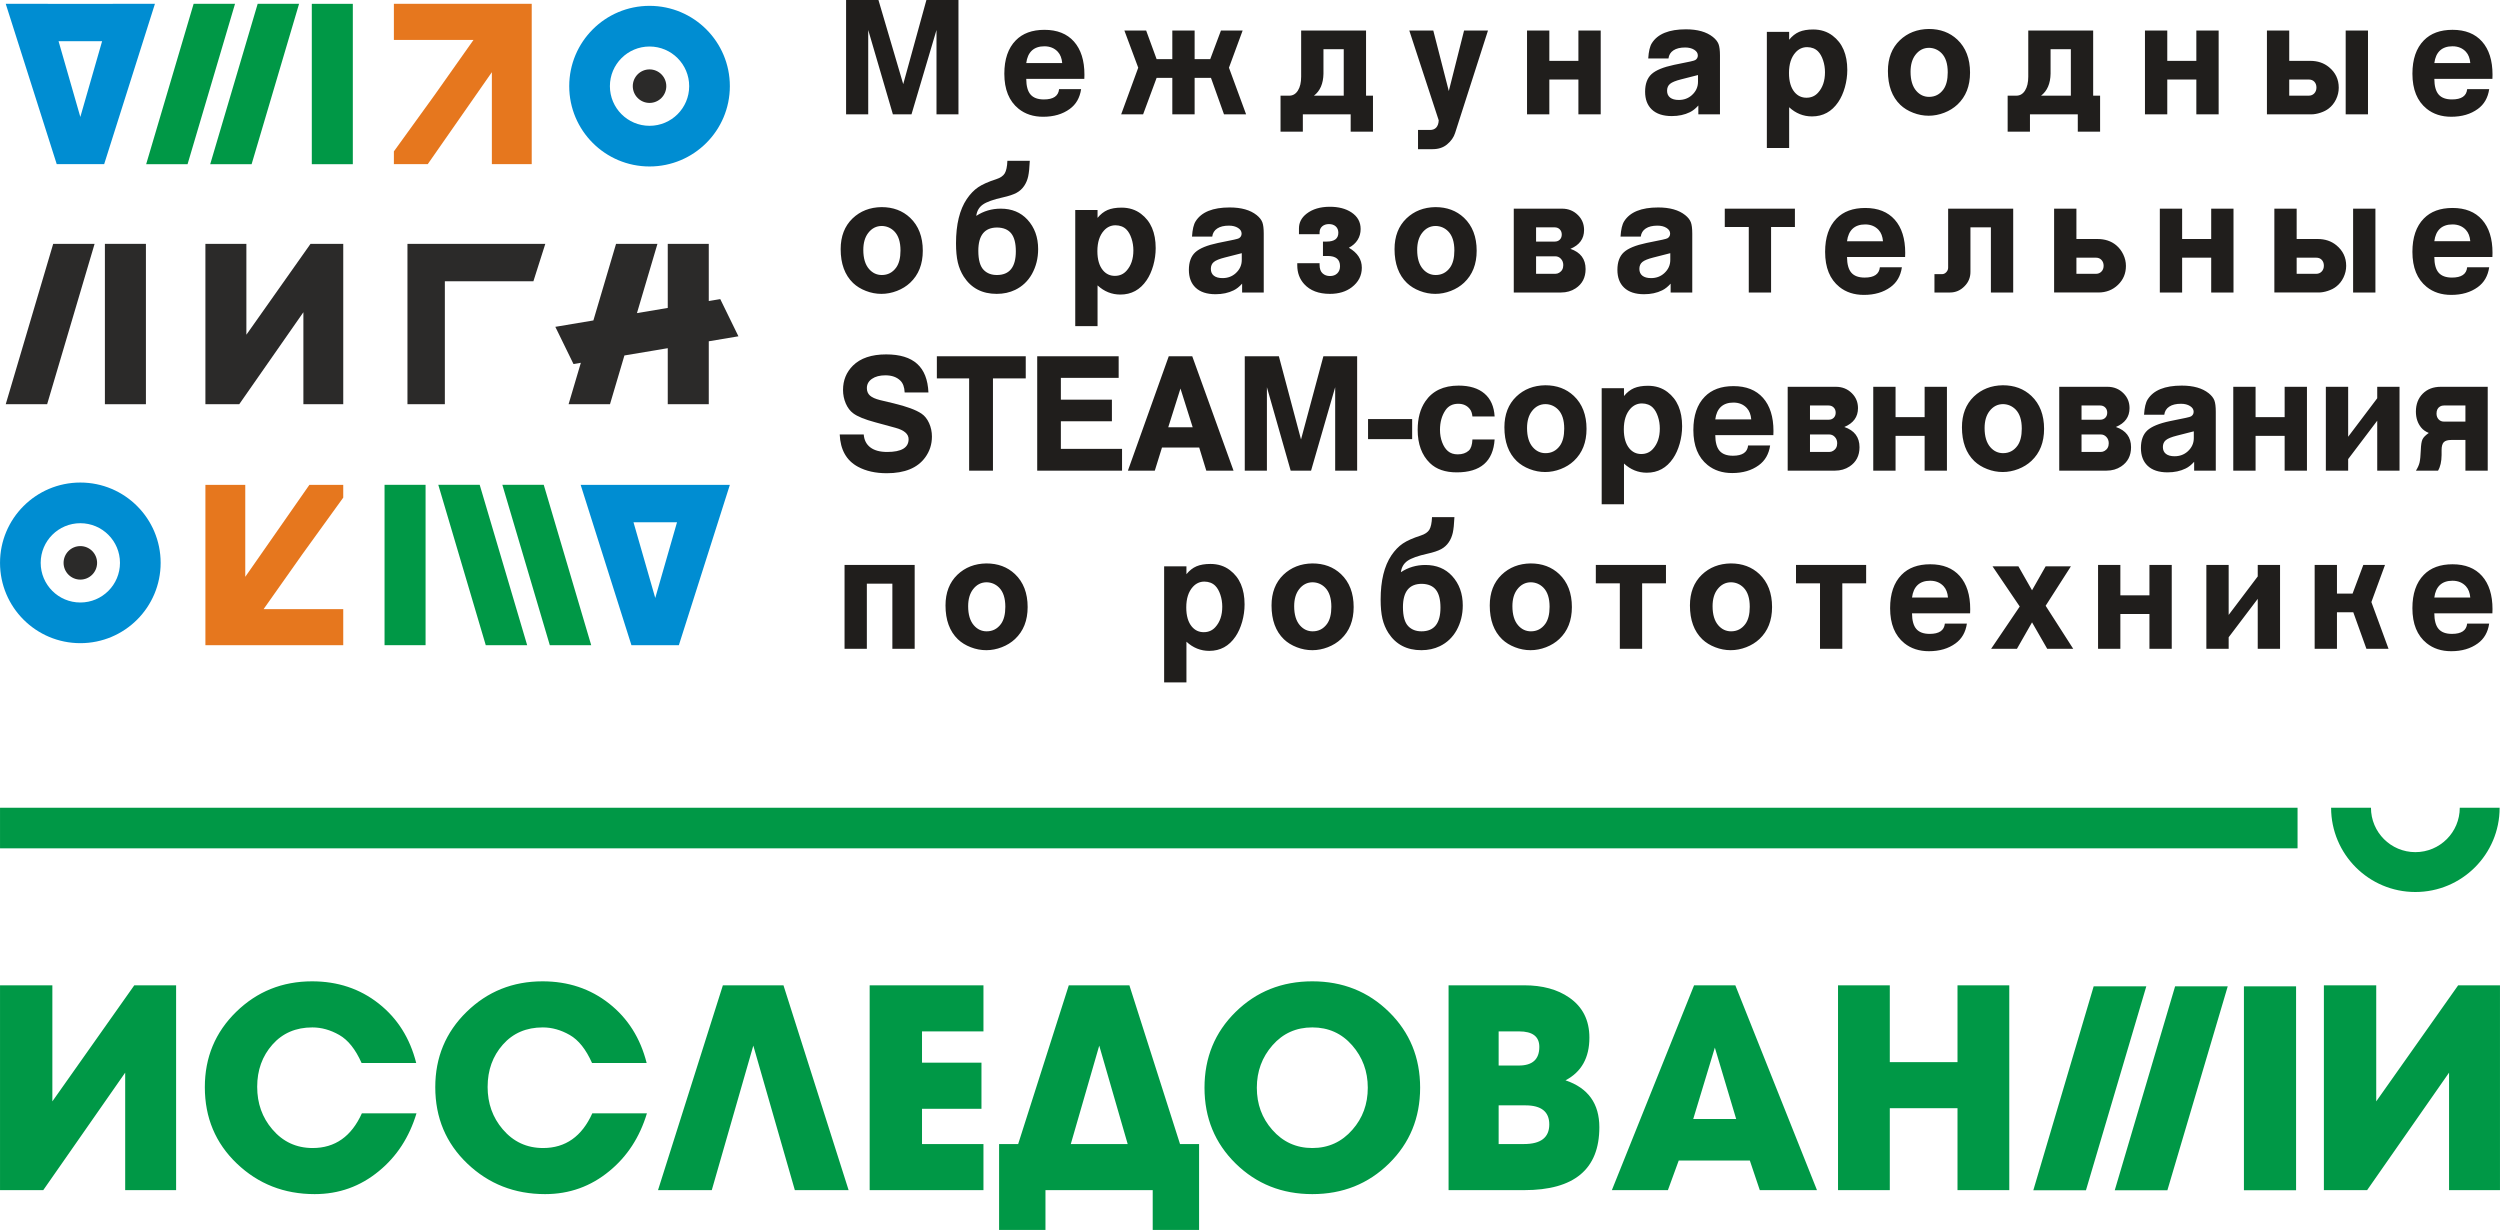 <?xml version="1.0" encoding="UTF-8"?> <!-- Creator: CorelDRAW 2021.5 --> <svg xmlns="http://www.w3.org/2000/svg" xmlns:xlink="http://www.w3.org/1999/xlink" xmlns:xodm="http://www.corel.com/coreldraw/odm/2003" xml:space="preserve" width="95.367mm" height="46.919mm" style="shape-rendering:geometricPrecision; text-rendering:geometricPrecision; image-rendering:optimizeQuality; fill-rule:evenodd; clip-rule:evenodd" viewBox="0 0 20592.66 10131.4"> <defs> <style type="text/css"> <![CDATA[ .fil5 {fill:#2B2A29} .fil3 {fill:#2B2A29;fill-rule:nonzero} .fil4 {fill:#E6771E;fill-rule:nonzero} .fil1 {fill:#201E1C;fill-rule:nonzero} .fil0 {fill:#009846;fill-rule:nonzero} .fil2 {fill:#008DD2;fill-rule:nonzero} ]]> </style> </defs> <g id="Слой_x0020_1">  <polygon class="fil0" points="18925.21,6987.91 0.02,6987.91 0.02,6653.52 18925.21,6653.52 "></polygon> <path class="fil0" d="M20589.79 6653.52c0,191.6 -77.71,365.16 -203.32,490.77 -125.61,125.61 -299.17,203.32 -490.77,203.32 -191.64,0 -365.14,-77.71 -490.75,-203.32 -125.61,-125.61 -203.34,-299.17 -203.34,-490.77l328.37 0c0,101.01 40.94,192.46 107.1,258.64 66.16,66.16 157.61,107.08 258.62,107.08 101.03,0 192.48,-40.92 258.64,-107.08 66.16,-66.18 107.08,-157.63 107.08,-258.64l328.37 0z"></path> <polygon class="fil0" points="18483.44,8124.71 18483.44,9804.24 18913.06,9804.24 18913.06,8124.71 "></polygon> <polygon class="fil0" points="17916.55,8124.71 17419.5,9804.24 17853.09,9804.24 18350.14,8124.71 "></polygon> <polygon class="fil0" points="17245.78,8124.71 16748.73,9804.24 17182.32,9804.24 17679.37,8124.71 "></polygon> <path class="fil0" d="M-0 8116.18l431.17 0 0 956.06 674.87 -956.06 344.45 0 0 1687.18 -419.45 0 0 -967.78 -674.87 967.78 -356.18 0 0 -1687.18zm2118.35 836.56c0,135.91 41.39,252.27 124.18,349.14 87.47,103.11 198.4,154.65 332.75,154.65 184.34,0 319.47,-95.27 405.39,-285.87l449.89 0c-59.34,196.82 -162.47,355.4 -309.3,475.7 -153.1,126.54 -329.62,189.8 -529.59,189.8 -251.52,0 -465.14,-83.98 -640.88,-251.91 -175.75,-167.95 -263.63,-377.66 -263.63,-629.18 0,-245.26 85.94,-451.86 257.78,-619.79 171.84,-167.95 380.39,-251.91 625.64,-251.91 210.9,0 393.69,60.91 548.34,182.76 154.67,121.85 257.78,285.12 309.32,489.75l-449.91 0c-49.99,-112.48 -111.29,-189.42 -183.95,-230.81 -72.64,-41.39 -146.44,-62.1 -221.44,-62.1 -135.91,0 -245.64,47.25 -329.23,141.76 -83.57,94.51 -125.35,210.51 -125.35,348zm1898.06 0c0,135.91 41.39,252.27 124.2,349.14 87.47,103.11 198.38,154.65 332.73,154.65 184.34,0 319.47,-95.27 405.39,-285.87l449.91 0c-59.36,196.82 -162.47,355.4 -309.32,475.7 -153.1,126.54 -329.62,189.8 -529.57,189.8 -251.52,0 -465.16,-83.98 -640.88,-251.91 -175.77,-167.95 -263.63,-377.66 -263.63,-629.18 0,-245.26 85.92,-451.86 257.76,-619.79 171.84,-167.95 380.39,-251.91 625.66,-251.91 210.9,0 393.66,60.91 548.34,182.76 154.65,121.85 257.76,285.12 309.3,489.75l-449.89 0c-50.01,-112.48 -111.31,-189.42 -183.95,-230.81 -72.64,-41.39 -146.47,-62.1 -221.44,-62.1 -135.91,0 -245.67,47.25 -329.23,141.76 -83.59,94.51 -125.37,210.51 -125.37,348zm1846.52 850.62l-442.9 0 534.28 -1687.18 499.13 0 536.61 1687.18 -442.9 0 -342.12 -1190.41 -342.1 1190.41zm2237.83 0l-937.32 0 0 -1687.18 937.32 0 0 379.61 -506.14 0 0 257.76 489.73 0 0 379.63 -489.73 0 0 290.56 506.14 0 0 379.63zm128.87 -379.63l157 0 417.11 -1307.55 499.1 0 417.11 1307.55 157 0 0 707.67 -381.96 0 0 -328.04 -883.42 0 0 328.04 -381.96 0 0 -707.67zm824.84 -810.78l-234.33 810.78 468.66 0 -234.33 -810.78zm2212.07 346.81c0,-135.13 -42.95,-251.5 -128.89,-349.53 -85.92,-98.03 -195.27,-147.24 -328.04,-147.24 -132.8,0 -242.15,49.21 -328.06,147.24 -85.92,98.03 -128.89,214.4 -128.89,349.53 0,135.13 42.17,250.35 126.54,346.03 87.5,100.36 197.62,150.74 330.42,150.74 132.78,0 242.9,-50.38 330.4,-150.74 84.34,-95.68 126.54,-210.9 126.54,-346.03zm431.15 0c0,248.39 -85.51,456.54 -256.59,624.5 -171.06,167.93 -381.55,251.91 -631.49,251.91 -249.96,0 -460.47,-83.98 -631.53,-251.91 -171.04,-167.95 -256.59,-376.11 -256.59,-624.5 0,-248.39 85.55,-456.54 256.59,-624.47 171.06,-167.95 381.57,-251.91 631.53,-251.91 249.94,0 460.43,83.95 631.49,251.91 171.08,167.93 256.59,376.09 256.59,624.47zm646.76 145.28l0 318.69 208.55 0c139.04,0 208.57,-53.9 208.57,-161.69 0,-104.66 -65.62,-157 -196.86,-157l-220.25 0zm-412.43 698.32l0 -1687.18 623.33 0c149.96,0 273.37,33.6 370.24,100.78 110.92,76.53 166.38,186.67 166.38,330.4 0,165.6 -65.62,282.74 -196.84,351.49 185.9,62.49 278.85,191.36 278.85,386.63 0,345.25 -206.21,517.89 -618.62,517.89l-623.33 0zm412.43 -1026.37l166.38 0c112.48,0 168.71,-51.18 168.71,-153.48 0,-85.14 -55.45,-127.72 -166.38,-127.72l-168.71 0 0 281.21zm1956.64 440.52l-175.75 -588.15 -178.1 588.15 353.85 0zm665.48 585.84l-470.99 0 -82.01 -243.72 -585.82 0 -89.05 243.72 -461.62 0 677.2 -1687.18 339.77 0 672.52 1687.18zm173.41 -1687.18l426.46 0 0 632.7 557.73 0 0 -632.7 426.46 0 0 1687.18 -426.46 0 0 -674.87 -557.73 0 0 674.87 -426.46 0 0 -1687.18zm4002.16 0l431.17 0 0 956.06 674.87 -956.06 344.48 0 0 1687.18 -419.45 0 0 -967.78 -674.87 967.78 -356.2 0 0 -1687.18z"></path> <g id="_1636283089104"> <path class="fil1" d="M6969.19 0l266.57 0 204.16 693.01 190.95 -693.01 264.04 0 0 942.04 -180.97 0 0 -694.89 -206.02 694.89 -153.14 0 -203.23 -694.89 0 694.89 -182.35 0 0 -942.04zm1935.93 734.43c-10.43,71.08 -41.76,125.72 -93.95,163.37 -58.47,42.6 -131.31,64.02 -218.78,64.02 -80.28,0 -147.57,-21.9 -202.07,-65.66 -78.45,-63.1 -117.64,-159.14 -117.64,-288.61 0,-119.11 31.31,-210.9 93.95,-274.71 56.62,-58.15 135.5,-87.09 236.64,-87.09 104.66,0 185.85,32.24 243.16,96.74 57.31,64.74 86.09,155.84 86.09,273.3 0,7.04 -0.24,18.35 -0.93,33.88l-478.42 0c0.45,58.86 12.07,101.7 35.26,128.76 23.21,27.08 59.86,40.75 110.21,40.75 77.95,0 119.5,-28.27 125.05,-84.75l181.43 0zm-451.94 -214.68l296.28 0c-3.26,-39.56 -15.33,-70.37 -35.97,-92.98 -28.07,-30.36 -65.17,-45.43 -110.88,-45.43 -43.4,0 -77.74,11.77 -103.02,35.07 -25.07,23.54 -40.62,57.91 -46.4,103.34zm1203.26 422.3l0 -300.84 -129.24 0 -111.38 300.84 -180.73 0 140.61 -384.4 -114.14 -306.26 179.35 0 86.29 235.88 129.24 0 0 -235.88 183.76 0 0 235.88 128.54 0 88.36 -235.88 178.66 0 -112.76 306.26 141.28 384.4 -182.1 0 -107.43 -300.84 -134.57 0 0 300.84 -183.76 0zm891.43 142.64l0 -296.6 71.69 0c29.95,0 53.83,-14.12 71.47,-42.37 17.86,-28.01 26.69,-66.14 26.69,-114.4l0 -379.93 534.54 0 0 536.7 57.07 0 0 296.6 -183.74 0 0 -142.64 -393.97 0 0 142.64 -183.76 0zm520.63 -296.6l0 -382.74 -167.04 0 0 201.72c-1.38,81.92 -27.6,142.19 -78.4,181.02l245.45 0zm611.86 282.48l98.59 0c22.05,0 39.47,-6.59 51.52,-20 12.29,-13.43 19.26,-33.19 20.41,-59.32l-242.45 -739.87 197.69 0 127.83 498.56 125.74 -498.56 196.99 0 -270.52 842.95c-11.14,36.25 -33.64,68.28 -67.28,95.81 -31.09,25.65 -70.54,38.61 -118.11,38.61l-120.4 0 0 -158.19zm897.93 -128.52l0 -690.66 183.76 0 0 250.01 239.42 0 0 -250.01 183.76 0 0 690.66 -183.76 0 0 -286.71 -239.42 0 0 286.71 -183.76 0zm998.38 -460.43c3.74,-58.84 13.71,-100.99 29.95,-126.17 47.79,-76.03 141.31,-113.93 280.52,-113.93 95.36,0 169.33,20.92 222.02,62.84 22.95,18.35 38.5,37.9 46.62,58.6 7.88,20.73 11.83,52.04 11.83,94.41l0 484.68 -178.19 0 0 -72.96c-22.72,25.18 -45.93,43.77 -70.07,55.32 -42.91,21.18 -92.57,31.76 -148.71,31.76 -71.69,0 -126.67,-18.12 -164.71,-54.37 -36.67,-35.09 -55,-83.8 -55,-146.4 0,-63.81 17.62,-112.07 52.67,-144.54 35.02,-32.26 96.97,-57.91 186.31,-76.74l132.24 -27.08c22.98,-4.94 37.14,-9.18 42,-12.24 14.17,-8.94 21.12,-21.4 21.12,-38.13 0,-18.83 -9.98,-34.35 -29.95,-46.84 -19.93,-12.48 -44.74,-18.61 -74.69,-18.61 -40.36,0 -72.4,7.8 -96.28,23.56 -23.67,15.53 -37.36,37.9 -41.07,66.85l-166.59 0zm409.97 136.53l-140.12 35.78c-43.86,11.06 -74.02,23.3 -90.26,36.97 -16.24,13.41 -24.36,32.48 -24.36,56.73 0,24.23 8.36,43.06 25.05,56.25 16.71,12.93 40.38,19.54 71.24,19.54 42.93,0 78.88,-13.41 108.35,-40.01 33.4,-30.38 50.1,-66.85 50.1,-109.48l0 -55.78zm567.1 -355.47l183.74 0 0 64.74c24.38,-30.12 51.97,-51.78 82.59,-64.97 30.38,-12.93 68.9,-19.52 115.09,-19.52 61.93,0 115.52,16.95 160.31,51.09 80.52,60.72 120.88,154.65 120.88,282.24 0,48.24 -6.74,95.79 -19.95,143.12 -13.45,47.07 -31.55,87.56 -54.76,121.68 -53.36,78.62 -125.5,117.94 -216,117.94 -71,0 -133.86,-25.18 -188.16,-75.55l0 335.45 -183.74 0 0 -956.21zm331.54 125.72c-36.9,0 -68.69,14.36 -94.88,43.32 -36.21,40.01 -54.31,96.5 -54.31,169.48 0,68.97 15.31,121.7 46.19,158.43 25.74,30.34 58.22,45.43 97.64,45.43 39,0 70.78,-13.91 95.59,-41.44 38.05,-41.67 57.09,-97.92 57.09,-168.56 0,-34.12 -5.12,-66.85 -15.57,-98.14 -10.41,-31.55 -24.36,-56.03 -41.52,-73.46 -22.5,-22.82 -52.67,-34.59 -90.24,-35.07zm1002.31 -149.71c94.92,0 173.09,29.19 235.28,87.56 69.83,66.14 104.64,156.77 104.64,271.88 0,110.41 -34.57,198.2 -103.93,263.41 -30.4,28.48 -66.83,51.09 -108.83,67.33 -42.21,16.24 -84.9,24.47 -127.83,24.47 -43.62,0 -86.07,-7.99 -127.85,-24.25 -41.76,-16 -77.02,-37.9 -106.02,-65.43 -67.95,-65.66 -102.07,-158.64 -102.07,-278.72 0,-105.68 32.69,-190.19 97.9,-253.03 63.57,-60.74 143.14,-91.81 238.71,-93.22zm2.33 155.36c-45.24,0 -82.81,19.28 -112.28,57.89 -26.69,34.85 -40.14,81.45 -40.14,139.12 0,68.97 15.78,121.7 47.57,157.95 28.76,32.74 63.57,48.97 104.86,48.97 48.97,0 88.16,-20.25 117.88,-60.74 23.88,-32.95 35.97,-80.05 35.97,-141.24 0,-70.85 -16.97,-123.34 -51.07,-157.95 -28.52,-28.48 -62.86,-43.08 -102.78,-44.01zm647.36 690.64l0 -296.6 71.71 0c29.91,0 53.83,-14.12 71.45,-42.37 17.86,-28.01 26.69,-66.14 26.69,-114.4l0 -379.93 534.54 0 0 536.7 57.07 0 0 296.6 -183.74 0 0 -142.64 -393.97 0 0 142.64 -183.76 0zm520.63 -296.6l0 -382.74 -167.04 0 0 201.72c-1.38,81.92 -27.62,142.19 -78.4,181.02l245.45 0zm610.48 153.96l0 -690.66 183.76 0 0 250.01 239.42 0 0 -250.01 183.76 0 0 690.66 -183.76 0 0 -286.71 -239.42 0 0 286.71 -183.76 0zm1004.66 0l0 -690.66 183.74 0 0 250.01 173.31 0c60.55,0 111.85,17.17 153.81,51.54 53.83,44.24 80.76,100.52 80.76,169.48 0,32.97 -7.41,64.97 -22.26,96.05 -15.07,31.07 -35.05,56.03 -60.33,75.32 -18.1,14.36 -40.83,25.89 -67.98,34.85 -26.91,8.94 -52.43,13.41 -76.57,13.41l-364.47 0zm183.74 -153.96l161.02 0c18.33,0 33.4,-6.33 45.24,-18.81 11.83,-12.72 17.86,-28.74 17.86,-48.26 0,-19.54 -5.79,-35.33 -17.17,-47.57 -11.36,-12.01 -26.21,-18.12 -44.55,-18.12l-162.4 0 0 132.75zm464.97 153.96l0 -690.66 183.76 0 0 690.66 -183.76 0zm1182.12 -207.62c-10.43,71.08 -41.76,125.72 -93.95,163.37 -58.47,42.6 -131.31,64.02 -218.78,64.02 -80.28,0 -147.57,-21.9 -202.09,-65.66 -78.43,-63.1 -117.62,-159.14 -117.62,-288.61 0,-119.11 31.31,-210.9 93.95,-274.71 56.62,-58.15 135.5,-87.09 236.64,-87.09 104.64,0 185.85,32.24 243.16,96.74 57.31,64.74 86.07,155.84 86.07,273.3 0,7.04 -0.22,18.35 -0.93,33.88l-478.4 0c0.48,58.86 12.05,101.7 35.26,128.76 23.21,27.08 59.86,40.75 110.21,40.75 77.95,0 119.47,-28.27 125.05,-84.75l181.43 0zm-451.94 -214.68l296.28 0c-3.26,-39.56 -15.33,-70.37 -35.95,-92.98 -28.09,-30.36 -65.21,-45.43 -110.9,-45.43 -43.38,0 -77.74,11.77 -103.02,35.07 -25.07,23.54 -40.62,57.91 -46.4,103.34zm-12790.66 1186.39c94.92,0 173.09,29.19 235.28,87.56 69.83,66.16 104.62,156.79 104.62,271.9 0,110.38 -34.57,198.18 -103.93,263.39 -30.38,28.48 -66.81,51.09 -108.83,67.33 -42.19,16.24 -84.9,24.47 -127.81,24.47 -43.62,0 -86.09,-7.99 -127.85,-24.23 -41.76,-16.02 -77.02,-37.9 -106.04,-65.45 -67.95,-65.66 -102.07,-158.64 -102.07,-278.7 0,-105.7 32.71,-190.19 97.92,-253.05 63.57,-60.74 143.14,-91.81 238.71,-93.22zm2.33 155.36c-45.24,0 -82.81,19.28 -112.28,57.89 -26.69,34.85 -40.14,81.47 -40.14,139.12 0,68.99 15.78,121.72 47.55,157.95 28.76,32.74 63.59,48.97 104.88,48.97 48.97,0 88.16,-20.23 117.86,-60.74 23.9,-32.95 35.97,-80.05 35.97,-141.24 0,-70.85 -16.95,-123.34 -51.05,-157.95 -28.52,-28.48 -62.88,-43.06 -102.78,-44.01zm777.98 -83.11c60.33,-39.77 127.64,-59.53 201.85,-59.53 90.73,0 163.81,30.12 219.49,90.15 58.93,64.02 88.38,145 88.38,243.16 0,74.86 -16.93,143.12 -51.02,204.79 -32.95,58.63 -79.12,102.42 -138.05,130.9 -45.26,21.87 -96.07,32.93 -152.21,32.93 -119.73,0 -210.19,-47.29 -271.45,-141.93 -22.5,-35.54 -39,-74.63 -48.97,-117.23 -9.95,-42.84 -14.83,-95.1 -14.83,-157.24 0,-155.36 29.71,-277.06 89.09,-365.33 28.07,-41.2 59.4,-73.68 93.5,-96.76 34.35,-23.3 83.54,-45.19 148.02,-65.9 34.33,-11.06 58,-27.06 70.76,-48.26 12.52,-21.18 19.97,-55.54 21.83,-103.34l184.66 0c-2.57,56.98 -7.19,99.83 -13.45,128.54 -6.5,28.7 -17.17,54.61 -32.71,77.67 -16.26,24.25 -37.36,43.55 -63.1,57.44 -26,14.14 -63.59,26.6 -113,37.66 -78.43,17.43 -132.95,36.97 -164.04,58.63 -31.09,21.66 -49.43,52.73 -54.76,93.67zm171.92 95.83c-103.24,0 -154.97,64.02 -154.97,191.83 0,75.58 14.86,128.31 44.78,158.19 27.14,27.53 63.33,41.2 108.1,41.2 104.19,0 156.16,-65.21 156.16,-195.4 0,-65.9 -12.52,-114.88 -37.59,-146.64 -25.31,-32.02 -64.05,-48.26 -116.47,-49.19zm643.43 -144.07l183.74 0 0 64.74c24.38,-30.14 52,-51.78 82.62,-64.97 30.38,-12.93 68.9,-19.54 115.07,-19.54 61.93,0 115.52,16.95 160.31,51.09 80.52,60.72 120.88,154.65 120.88,282.24 0,48.26 -6.72,95.79 -19.95,143.12 -13.45,47.07 -31.55,87.56 -54.74,121.7 -53.38,78.62 -125.52,117.94 -216.02,117.94 -70.98,0 -133.86,-25.2 -188.16,-75.58l0 335.45 -183.74 0 0 -956.19zm331.54 125.69c-36.9,0 -68.69,14.36 -94.88,43.32 -36.19,40.01 -54.31,96.5 -54.31,169.48 0,68.97 15.31,121.7 46.19,158.43 25.76,30.36 58.22,45.43 97.67,45.43 38.98,0 70.76,-13.88 95.57,-41.44 38.07,-41.67 57.09,-97.92 57.09,-168.53 0,-34.14 -5.12,-66.87 -15.55,-98.16 -10.43,-31.55 -24.36,-56.03 -41.55,-73.46 -22.48,-22.82 -52.67,-34.59 -90.24,-35.07zm630.2 93.24c3.71,-58.86 13.69,-100.99 29.93,-126.19 47.81,-76.03 141.31,-113.93 280.52,-113.93 95.36,0 169.36,20.95 222.02,62.86 22.95,18.33 38.5,37.9 46.62,58.6 7.9,20.71 11.83,52.02 11.83,94.41l0 484.66 -178.17 0 0 -72.96c-22.74,25.2 -45.95,43.77 -70.07,55.32 -42.93,21.18 -92.57,31.79 -148.73,31.79 -71.69,0 -126.67,-18.14 -164.71,-54.39 -36.64,-35.07 -54.98,-83.78 -54.98,-146.4 0,-63.81 17.62,-112.07 52.64,-144.54 35.05,-32.26 97,-57.91 186.31,-76.74l132.26 -27.06c22.95,-4.97 37.1,-9.2 42,-12.24 14.14,-8.96 21.1,-21.42 21.1,-38.13 0,-18.85 -9.98,-34.38 -29.93,-46.86 -19.95,-12.48 -44.78,-18.59 -74.69,-18.59 -40.38,0 -72.4,7.77 -96.31,23.54 -23.67,15.55 -37.33,37.9 -41.05,66.87l-166.59 0zm409.95 136.51l-140.12 35.78c-43.86,11.08 -74.02,23.3 -90.26,36.97 -16.24,13.41 -24.36,32.48 -24.36,56.73 0,24.23 8.36,43.08 25.07,56.27 16.69,12.93 40.36,19.52 71.21,19.52 42.93,0 78.9,-13.41 108.35,-40.01 33.4,-30.36 50.1,-66.85 50.1,-109.46l0 -55.8zm457.13 82.4l183.76 0 0 12.48c0,33.64 8.59,57.65 25.76,72.25 15.76,14.12 35.72,21.18 60.07,21.18 24.83,0 44.78,-7.3 59.86,-21.9 15.09,-14.6 22.76,-34.35 22.76,-59.08 0,-56.27 -33.88,-84.28 -101.88,-84.28l-38.72 0 0 -118.63 30.6 0c64.05,0 96.07,-24.25 96.07,-72.75 0,-21.64 -6.97,-39.06 -21.1,-52.02 -13.95,-12.93 -32.74,-19.28 -56.16,-19.28 -22.98,0 -41.76,6.35 -55.93,18.81 -14.14,12.72 -21.33,29.43 -21.33,50.14l0 14.36 -169.85 0 0 -48.26c0,-47.76 20.9,-88.01 62.66,-120.51 48.95,-38.13 112.76,-57.2 191.88,-57.2 71.45,0 130.62,15.31 177.5,46.14 50.81,33.66 76.07,79.31 76.07,136.77 0,33.64 -8.33,63.55 -24.81,89.91 -16.48,26.6 -40.62,48.02 -72.16,64.74 71.24,41.2 106.71,96.02 106.71,164.54 0,64.97 -27.6,118.87 -82.81,161 -47.55,36.25 -107.66,54.37 -180.04,54.37 -92.33,0 -162.86,-26.82 -211.81,-80.5 -38.07,-41.89 -57.09,-93.43 -57.09,-155.13l0 -17.17zm1137.83 -461.86c94.9,0 173.07,29.19 235.26,87.56 69.83,66.16 104.64,156.79 104.64,271.9 0,110.38 -34.57,198.18 -103.93,263.39 -30.4,28.48 -66.83,51.09 -108.83,67.33 -42.21,16.24 -84.9,24.47 -127.81,24.47 -43.62,0 -86.09,-7.99 -127.85,-24.23 -41.76,-16.02 -77.04,-37.9 -106.04,-65.45 -67.95,-65.66 -102.07,-158.64 -102.07,-278.7 0,-105.7 32.69,-190.19 97.9,-253.05 63.57,-60.74 143.14,-91.81 238.73,-93.22zm2.33 155.36c-45.26,0 -82.83,19.28 -112.31,57.89 -26.67,34.85 -40.12,81.47 -40.12,139.12 0,68.99 15.76,121.72 47.55,157.95 28.76,32.74 63.57,48.97 104.88,48.97 48.95,0 88.16,-20.23 117.86,-60.74 23.9,-32.95 35.97,-80.05 35.97,-141.24 0,-70.85 -16.95,-123.34 -51.07,-157.95 -28.52,-28.48 -62.86,-43.06 -102.76,-44.01zm643.2 547.99l0 -690.64 397.18 0c52.67,0 96.76,17.88 132.26,53.66 33.17,33.19 49.64,73.91 49.64,122.17 0,72.03 -37.59,123.82 -112.52,155.13 83.28,28.48 125.05,84.04 125.05,166.66 0,69.92 -27.36,122.65 -81.88,158.67 -34.35,22.82 -74.71,34.35 -120.66,34.35l-389.07 0zm183.74 -153.94l158.47 0c11.6,0 22.26,-3.07 32,-8.94 22.52,-13.65 33.64,-34.38 33.64,-62.86 0,-20.25 -6.24,-37.42 -19,-51.31 -12.78,-13.91 -28.31,-20.97 -46.64,-20.97l-158.47 0 0 144.07zm0 -265.53l153.59 0c17.4,0 31.33,-5.42 42,-16 10.67,-10.82 16,-24.72 16,-41.91 0,-17.64 -5.57,-32 -16.45,-42.84 -10.93,-11.06 -24.83,-16.48 -42.24,-16.48l-152.9 0 0 117.23zm695.62 -40.94c3.71,-58.86 13.69,-100.99 29.93,-126.19 47.81,-76.03 141.31,-113.93 280.5,-113.93 95.38,0 169.38,20.95 222.04,62.86 22.95,18.33 38.5,37.9 46.64,58.6 7.88,20.71 11.81,52.02 11.81,94.41l0 484.66 -178.17 0 0 -72.96c-22.74,25.2 -45.95,43.77 -70.07,55.32 -42.93,21.18 -92.57,31.79 -148.73,31.79 -71.69,0 -126.67,-18.14 -164.71,-54.39 -36.64,-35.07 -54.98,-83.78 -54.98,-146.4 0,-63.81 17.62,-112.07 52.64,-144.54 35.05,-32.26 97,-57.91 186.33,-76.74l132.24 -27.06c22.95,-4.97 37.12,-9.2 42,-12.24 14.14,-8.96 21.1,-21.42 21.1,-38.13 0,-18.85 -9.98,-34.38 -29.93,-46.86 -19.95,-12.48 -44.78,-18.59 -74.69,-18.59 -40.38,0 -72.4,7.77 -96.31,23.54 -23.67,15.55 -37.33,37.9 -41.05,66.87l-166.59 0zm409.95 136.51l-140.12 35.78c-43.83,11.08 -74.02,23.3 -90.26,36.97 -16.24,13.41 -24.36,32.48 -24.36,56.73 0,24.23 8.36,43.08 25.07,56.27 16.69,12.93 40.36,19.52 71.21,19.52 42.93,0 78.9,-13.41 108.35,-40.01 33.4,-30.36 50.1,-66.85 50.1,-109.46l0 -55.8zm646.46 323.9l0 -539.53 -197.69 0 0 -151.11 577.72 0 0 151.11 -196.3 0 0 539.53 -183.74 0zm1261.26 -207.62c-10.45,71.11 -41.78,125.72 -93.97,163.37 -58.47,42.6 -131.31,64.02 -218.78,64.02 -80.28,0 -147.57,-21.9 -202.07,-65.66 -78.43,-63.1 -117.64,-159.14 -117.64,-288.61 0,-119.11 31.31,-210.9 93.97,-274.71 56.62,-58.13 135.48,-87.09 236.64,-87.09 104.64,0 185.85,32.26 243.16,96.76 57.29,64.71 86.07,155.82 86.07,273.28 0,7.06 -0.24,18.35 -0.93,33.9l-478.42 0c0.48,58.84 12.07,101.7 35.26,128.76 23.21,27.08 59.86,40.72 110.23,40.72 77.93,0 119.47,-28.24 125.02,-84.75l181.45 0zm-451.97 -214.68l296.28 0c-3.26,-39.54 -15.33,-70.37 -35.95,-92.98 -28.09,-30.36 -65.19,-45.43 -110.9,-45.43 -43.38,0 -77.74,11.77 -103.02,35.09 -25.05,23.51 -40.6,57.89 -46.4,103.32zm720.22 422.3l0 -151.11 61.71 0c13.69,0 25.52,-5.42 35.72,-16.26 10.21,-10.82 15.33,-23.51 15.33,-37.66l0 -485.61 535.94 0 0 690.64 -183.76 0 0 -536.7 -168.45 0 0 366.98c0,45.69 -16,84.99 -48.24,117.47 -33.64,34.85 -73.78,52.26 -120.43,52.26l-127.83 0zm985.64 0l0 -690.64 183.74 0 0 249.98 173.31 0c61.5,0 112.76,16.95 153.83,50.83 24.81,20.73 44.55,46.17 58.93,76.53 14.62,30.36 21.81,61.67 21.81,94.38 0,61.91 -21.81,113.93 -65.41,155.84 -43.62,42.13 -97.45,63.07 -161.73,63.07l-364.47 0zm183.74 -153.94l161 0c18.35,0 33.43,-6.13 45.26,-18.59 11.83,-12.24 17.86,-28.24 17.86,-47.81 0,-19.05 -5.79,-34.83 -17.4,-47.53 -11.6,-12.48 -26.45,-18.85 -44.31,-18.85l-162.4 0 0 132.78zm687.05 153.94l0 -690.64 183.74 0 0 249.98 239.45 0 0 -249.98 183.74 0 0 690.64 -183.74 0 0 -286.71 -239.45 0 0 286.71 -183.74 0zm943.4 0l0 -690.64 183.74 0 0 249.98 173.33 0c60.55,0 111.83,17.19 153.81,51.54 53.83,44.27 80.76,100.52 80.76,169.48 0,32.97 -7.43,64.97 -22.28,96.05 -15.07,31.07 -35.02,56.03 -60.33,75.34 -18.07,14.36 -40.83,25.89 -67.95,34.83 -26.95,8.94 -52.45,13.41 -76.59,13.41l-364.47 0zm183.74 -153.94l161.02 0c18.33,0 33.4,-6.35 45.24,-18.83 11.85,-12.72 17.88,-28.72 17.88,-48.26 0,-19.54 -5.81,-35.3 -17.17,-47.55 -11.36,-12.01 -26.24,-18.14 -44.57,-18.14l-162.4 0 0 132.78zm464.94 153.94l0 -690.64 183.78 0 0 690.64 -183.78 0zm1120.9 -207.62c-10.43,71.11 -41.76,125.72 -93.95,163.37 -58.47,42.6 -131.33,64.02 -218.78,64.02 -80.28,0 -147.57,-21.9 -202.09,-65.66 -78.43,-63.1 -117.62,-159.14 -117.62,-288.61 0,-119.11 31.31,-210.9 93.95,-274.71 56.62,-58.13 135.5,-87.09 236.64,-87.09 104.64,0 185.85,32.26 243.16,96.76 57.29,64.71 86.07,155.82 86.07,273.28 0,7.06 -0.24,18.35 -0.93,33.9l-478.4 0c0.48,58.84 12.05,101.7 35.24,128.76 23.23,27.08 59.88,40.72 110.23,40.72 77.93,0 119.47,-28.24 125.05,-84.75l181.43 0zm-451.94 -214.68l296.28 0c-3.26,-39.54 -15.33,-70.37 -35.97,-92.98 -28.07,-30.36 -65.19,-45.43 -110.9,-45.43 -43.36,0 -77.71,11.77 -103,35.09 -25.07,23.51 -40.6,57.89 -46.4,103.32zm-7740.43 1632.72c-11.83,180.78 -116,271.17 -312.28,271.17 -94.66,0 -168.43,-25.65 -220.88,-76.74 -67.05,-65.21 -100.69,-156.53 -100.69,-274 0,-93.93 20.88,-171.86 62.64,-233.53 58.93,-86.85 150.35,-130.4 274.69,-130.4 90.71,0 161.5,21.9 212.78,65.43 51.26,43.79 79.1,106.65 83.74,188.81l-182.83 0c-2.79,-27.08 -10.21,-48.04 -22.5,-62.4 -22.72,-28.01 -54.05,-42.13 -94.41,-42.13 -46.88,0 -82.38,18.35 -106.76,55.32 -29,43.79 -43.6,97 -43.6,159.62 0,36.23 5.79,70.37 17.62,101.92 11.83,31.53 27.62,55.78 47.57,72.96 20.88,17.9 47.79,26.84 80.97,26.84 38.05,0 68.43,-10.36 91.19,-31.07 18.1,-16.95 28.05,-47.55 29.91,-91.79l182.83 0zm417.14 -446.33c94.92,0 173.09,29.19 235.26,87.58 69.85,66.14 104.64,156.77 104.64,271.88 0,110.41 -34.57,198.2 -103.93,263.39 -30.38,28.5 -66.81,51.09 -108.83,67.35 -42.19,16.22 -84.9,24.47 -127.81,24.47 -43.62,0 -86.09,-8.01 -127.85,-24.25 -41.76,-16 -77.02,-37.9 -106.04,-65.43 -67.95,-65.69 -102.07,-158.67 -102.07,-278.72 0,-105.68 32.71,-190.19 97.9,-253.05 63.59,-60.72 143.14,-91.81 238.73,-93.22zm2.33 155.36c-45.24,0 -82.81,19.3 -112.28,57.91 -26.69,34.83 -40.14,81.45 -40.14,139.12 0,68.97 15.78,121.7 47.55,157.95 28.78,32.71 63.59,48.95 104.88,48.95 48.97,0 88.16,-20.23 117.88,-60.72 23.88,-32.97 35.95,-80.05 35.95,-141.24 0,-70.87 -16.95,-123.36 -51.05,-157.95 -28.52,-28.5 -62.88,-43.08 -102.78,-44.03zm462.4 -131.35l183.76 0 0 64.74c24.36,-30.12 51.97,-51.78 82.59,-64.97 30.38,-12.93 68.9,-19.54 115.07,-19.54 61.93,0 115.54,16.97 160.31,51.09 80.52,60.72 120.88,154.65 120.88,282.24 0,48.26 -6.72,95.81 -19.93,143.12 -13.47,47.07 -31.57,87.56 -54.76,121.7 -53.36,78.62 -125.52,117.94 -216,117.94 -71,0 -133.88,-25.2 -188.16,-75.58l0 335.45 -183.76 0 0 -956.19zm331.56 125.72c-36.9,0 -68.71,14.36 -94.9,43.29 -36.19,40.01 -54.29,96.52 -54.29,169.48 0,68.99 15.31,121.72 46.17,158.43 25.76,30.36 58.22,45.43 97.67,45.43 38.98,0 70.76,-13.88 95.59,-41.42 38.05,-41.67 57.07,-97.95 57.07,-168.56 0,-34.14 -5.12,-66.85 -15.55,-98.16 -10.43,-31.53 -24.36,-56.01 -41.52,-73.44 -22.5,-22.82 -52.67,-34.59 -90.24,-35.07zm1056.08 346.03c-10.43,71.08 -41.76,125.69 -93.93,163.35 -58.5,42.62 -131.33,64.02 -218.8,64.02 -80.28,0 -147.55,-21.87 -202.07,-65.66 -78.43,-63.1 -117.64,-159.12 -117.64,-288.59 0,-119.11 31.31,-210.92 93.97,-274.73 56.6,-58.13 135.48,-87.09 236.62,-87.09 104.66,0 185.85,32.26 243.16,96.76 57.31,64.71 86.09,155.82 86.09,273.28 0,7.06 -0.24,18.38 -0.93,33.9l-478.42 0c0.48,58.86 12.07,101.7 35.28,128.76 23.19,27.08 59.86,40.72 110.19,40.72 77.95,0 119.5,-28.24 125.07,-84.73l181.4 0zm-451.94 -214.68l296.28 0c-3.24,-39.56 -15.33,-70.39 -35.95,-92.98 -28.09,-30.38 -65.19,-45.45 -110.9,-45.45 -43.38,0 -77.71,11.77 -103,35.09 -25.09,23.54 -40.62,57.89 -46.43,103.34zm596.51 422.3l0 -690.66 397.18 0c52.67,0 96.76,17.88 132.26,53.66 33.17,33.21 49.64,73.91 49.64,122.2 0,72.01 -37.59,123.79 -112.52,155.13 83.31,28.46 125.07,84.02 125.07,166.66 0,69.9 -27.38,122.63 -81.92,158.64 -34.33,22.85 -74.69,34.38 -120.64,34.38l-389.07 0zm183.74 -153.96l158.45 0c11.62,0 22.28,-3.04 32.04,-8.94 22.5,-13.65 33.64,-34.38 33.64,-62.86 0,-20.23 -6.26,-37.42 -19.05,-51.31 -12.76,-13.91 -28.31,-20.95 -46.64,-20.95l-158.45 0 0 144.05zm0 -265.53l153.59 0c17.4,0 31.31,-5.4 42,-16 10.67,-10.82 16.02,-24.72 16.02,-41.89 0,-17.66 -5.59,-32.02 -16.5,-42.86 -10.9,-11.06 -24.81,-16.48 -42.21,-16.48l-152.9 0 0 117.23zm521.11 419.49l0 -690.66 183.74 0 0 249.98 239.45 0 0 -249.98 183.74 0 0 690.66 -183.74 0 0 -286.71 -239.45 0 0 286.71 -183.74 0zm1067.22 -703.38c94.9,0 173.09,29.19 235.28,87.58 69.83,66.14 104.64,156.77 104.64,271.88 0,110.41 -34.57,198.2 -103.95,263.39 -30.4,28.5 -66.83,51.09 -108.83,67.35 -42.19,16.22 -84.9,24.47 -127.83,24.47 -43.6,0 -86.07,-8.01 -127.83,-24.25 -41.76,-16 -77.02,-37.9 -106.02,-65.43 -67.98,-65.69 -102.09,-158.67 -102.09,-278.72 0,-105.68 32.71,-190.19 97.92,-253.05 63.57,-60.72 143.14,-91.81 238.71,-93.22zm2.33 155.36c-45.24,0 -82.83,19.3 -112.28,57.91 -26.69,34.83 -40.14,81.45 -40.14,139.12 0,68.97 15.78,121.7 47.55,157.95 28.76,32.71 63.59,48.95 104.88,48.95 48.97,0 88.16,-20.23 117.86,-60.72 23.9,-32.97 35.97,-80.05 35.97,-141.24 0,-70.87 -16.95,-123.36 -51.05,-157.95 -28.55,-28.5 -62.88,-43.08 -102.78,-44.03zm462.42 548.01l0 -690.66 397.18 0c52.67,0 96.74,17.88 132.24,53.66 33.17,33.21 49.66,73.91 49.66,122.2 0,72.01 -37.59,123.79 -112.52,155.13 83.28,28.46 125.05,84.02 125.05,166.66 0,69.9 -27.36,122.63 -81.9,158.64 -34.35,22.85 -74.69,34.38 -120.64,34.38l-389.07 0zm183.71 -153.96l158.47 0c11.62,0 22.26,-3.04 32.02,-8.94 22.52,-13.65 33.64,-34.38 33.64,-62.86 0,-20.23 -6.24,-37.42 -19.02,-51.31 -12.76,-13.91 -28.31,-20.95 -46.64,-20.95l-158.47 0 0 144.05zm0 -265.53l153.61 0c17.4,0 31.31,-5.4 42,-16 10.65,-10.82 16,-24.72 16,-41.89 0,-17.66 -5.59,-32.02 -16.48,-42.86 -10.9,-11.06 -24.83,-16.48 -42.21,-16.48l-152.92 0 0 117.23zm514.85 -40.94c3.71,-58.86 13.69,-100.99 29.93,-126.19 47.81,-76.03 141.28,-113.93 280.5,-113.93 95.36,0 169.36,20.95 222.04,62.86 22.95,18.35 38.5,37.9 46.64,58.6 7.88,20.71 11.81,52.04 11.81,94.41l0 484.68 -178.19 0 0 -72.98c-22.72,25.2 -45.93,43.79 -70.05,55.32 -42.93,21.18 -92.57,31.79 -148.73,31.79 -71.69,0 -126.67,-18.14 -164.73,-54.37 -36.64,-35.09 -54.95,-83.8 -54.95,-146.42 0,-63.81 17.62,-112.05 52.64,-144.54 35.05,-32.24 97,-57.89 186.33,-76.74l132.24 -27.06c22.95,-4.94 37.1,-9.2 41.98,-12.24 14.17,-8.96 21.12,-21.42 21.12,-38.13 0,-18.83 -9.98,-34.38 -29.93,-46.86 -19.95,-12.46 -44.78,-18.59 -74.69,-18.59 -40.4,0 -72.4,7.77 -96.31,23.56 -23.67,15.53 -37.36,37.9 -41.05,66.85l-166.59 0zm409.95 136.51l-140.12 35.78c-43.86,11.08 -74.02,23.3 -90.26,36.97 -16.24,13.41 -24.36,32.5 -24.36,56.73 0,24.25 8.36,43.08 25.07,56.27 16.69,12.93 40.36,19.52 71.21,19.52 42.93,0 78.9,-13.41 108.35,-40.01 33.4,-30.36 50.1,-66.85 50.1,-109.46l0 -55.8zm325.06 323.92l0 -690.66 183.74 0 0 249.98 239.45 0 0 -249.98 183.76 0 0 690.66 -183.76 0 0 -286.71 -239.45 0 0 286.71 -183.74 0zm762.61 0l0 -690.66 183.74 0 0 411.48 239.47 -317.1 0 -94.38 183.74 0 0 690.66 -183.74 0 0 -411.48 -239.47 316.36 0 95.12 -183.74 0zm1149.62 0l0 -252.83 -115.78 0c-29.71,0 -50.57,6.13 -62.64,18.61 -11.83,12.48 -17.86,33.88 -17.86,64.74l0 40.72c-0.48,54.13 -10.21,96.97 -29.26,128.76l-182.12 0c14.86,-23.3 24.83,-45.91 29.93,-67.09 4.88,-21.42 8.36,-55.56 10.21,-102.39 1.38,-42.15 6.05,-71.56 13.93,-88.27 7.88,-16.97 25.29,-34.38 51.97,-52.73 -26.93,-11.06 -47.81,-25.89 -62.64,-44.27 -29.02,-35.3 -43.62,-79.33 -43.62,-131.83 0,-60.48 18.79,-109.69 56.36,-147.59 37.83,-37.66 87,-56.49 147.78,-56.49l387.47 0 0 690.66 -183.74 0zm0 -403.96l0 -132.75 -176.57 0c-12.76,0 -23.21,2.59 -31.79,7.77 -19.74,11.53 -29.71,31.07 -29.71,58.6 0,19.56 5.83,35.56 17.17,47.81 11.62,12.48 26,18.57 43.62,18.57l177.28 0zm-13351.41 1871.41l0 -690.66 577.68 0 0 690.66 -183.76 0 0 -536.72 -210.21 0 0 536.72 -183.71 0z"></path> <path class="fil1" d="M8124.81 4641.04c94.92,0 173.09,29.19 235.28,87.58 69.83,66.14 104.64,156.77 104.64,271.88 0,110.41 -34.57,198.2 -103.95,263.41 -30.38,28.48 -66.81,51.09 -108.83,67.33 -42.19,16.22 -84.9,24.47 -127.81,24.47 -43.62,0 -86.09,-8.01 -127.85,-24.25 -41.76,-16 -77.02,-37.9 -106.02,-65.43 -67.98,-65.66 -102.09,-158.67 -102.09,-278.72 0,-105.68 32.71,-190.19 97.92,-253.03 63.57,-60.74 143.14,-91.81 238.71,-93.24zm2.33 155.36c-45.24,0 -82.81,19.3 -112.28,57.91 -26.69,34.85 -40.14,81.45 -40.14,139.12 0,68.97 15.78,121.7 47.57,157.95 28.76,32.71 63.57,48.97 104.86,48.97 48.97,0 88.16,-20.25 117.88,-60.74 23.88,-32.95 35.95,-80.05 35.95,-141.24 0,-70.85 -16.95,-123.34 -51.05,-157.95 -28.52,-28.48 -62.88,-43.08 -102.78,-44.03zm1461.92 -131.35l183.74 0 0 64.74c24.36,-30.12 51.95,-51.78 82.59,-64.97 30.38,-12.93 68.9,-19.52 115.09,-19.52 61.93,0 115.52,16.95 160.31,51.09 80.5,60.72 120.88,154.65 120.88,282.22 0,48.26 -6.76,95.81 -19.97,143.14 -13.43,47.05 -31.53,87.56 -54.74,121.68 -53.36,78.62 -125.52,117.94 -216.02,117.94 -70.98,0 -133.86,-25.2 -188.14,-75.55l0 335.43 -183.74 0 0 -956.19zm331.52 125.72c-36.9,0 -68.67,14.36 -94.88,43.29 -36.21,40.03 -54.31,96.52 -54.31,169.51 0,68.97 15.31,121.7 46.19,158.43 25.74,30.34 58.22,45.41 97.67,45.41 38.98,0 70.78,-13.88 95.57,-41.42 38.07,-41.67 57.09,-97.92 57.09,-168.56 0,-34.14 -5.1,-66.85 -15.55,-98.16 -10.45,-31.53 -24.36,-56.01 -41.55,-73.44 -22.48,-22.82 -52.64,-34.59 -90.24,-35.07zm889.75 -149.73c94.92,0 173.09,29.19 235.28,87.58 69.83,66.14 104.62,156.77 104.62,271.88 0,110.41 -34.55,198.2 -103.91,263.41 -30.4,28.48 -66.83,51.09 -108.83,67.33 -42.21,16.22 -84.9,24.47 -127.83,24.47 -43.62,0 -86.07,-8.01 -127.85,-24.25 -41.76,-16 -77.02,-37.9 -106.02,-65.43 -67.98,-65.66 -102.07,-158.67 -102.07,-278.72 0,-105.68 32.69,-190.19 97.9,-253.03 63.57,-60.74 143.14,-91.81 238.71,-93.24zm2.33 155.36c-45.22,0 -82.81,19.3 -112.28,57.91 -26.69,34.85 -40.14,81.45 -40.14,139.12 0,68.97 15.78,121.7 47.57,157.95 28.76,32.71 63.57,48.97 104.86,48.97 48.97,0 88.16,-20.25 117.88,-60.74 23.88,-32.95 35.95,-80.05 35.95,-141.24 0,-70.85 -16.95,-123.34 -51.05,-157.95 -28.52,-28.48 -62.86,-43.08 -102.78,-44.03zm726.67 -83.09c60.31,-39.77 127.59,-59.55 201.83,-59.55 90.73,0 163.83,30.14 219.49,90.15 58.93,64.02 88.4,145.02 88.4,243.16 0,74.86 -16.95,143.12 -51.05,204.81 -32.95,58.63 -79.12,102.39 -138.07,130.88 -45.22,21.9 -96.02,32.95 -152.19,32.95 -119.71,0 -210.19,-47.31 -271.45,-141.93 -22.5,-35.56 -38.98,-74.63 -48.95,-117.23 -9.98,-42.84 -14.86,-95.12 -14.86,-157.24 0,-155.36 29.71,-277.06 89.11,-365.36 28.07,-41.18 59.38,-73.68 93.48,-96.74 34.35,-23.3 83.52,-45.19 148.02,-65.9 34.35,-11.06 58,-27.08 70.78,-48.26 12.52,-21.18 19.95,-55.56 21.79,-103.34l184.69 0c-2.55,56.96 -7.19,99.8 -13.43,128.54 -6.52,28.7 -17.19,54.59 -32.74,77.67 -16.24,24.25 -37.36,43.53 -63.1,57.44 -26,14.12 -63.57,26.58 -113,37.66 -78.43,17.43 -132.95,36.95 -164.04,58.63 -31.07,21.64 -49.41,52.73 -54.74,93.67zm171.92 95.81c-103.26,0 -155,64.02 -155,191.83 0,75.58 14.86,128.31 44.78,158.21 27.14,27.53 63.33,41.2 108.12,41.2 104.17,0 156.14,-65.21 156.14,-195.4 0,-65.9 -12.52,-114.88 -37.57,-146.66 -25.31,-32 -64.05,-48.24 -116.47,-49.19zm896.7 -168.08c94.92,0 173.09,29.19 235.28,87.58 69.83,66.14 104.62,156.77 104.62,271.88 0,110.41 -34.55,198.2 -103.93,263.41 -30.4,28.48 -66.83,51.09 -108.81,67.33 -42.24,16.22 -84.93,24.47 -127.83,24.47 -43.62,0 -86.09,-8.01 -127.85,-24.25 -41.76,-16 -77.02,-37.9 -106.04,-65.43 -67.95,-65.66 -102.05,-158.67 -102.05,-278.72 0,-105.68 32.69,-190.19 97.9,-253.03 63.57,-60.74 143.12,-91.81 238.71,-93.24zm2.33 155.36c-45.24,0 -82.83,19.3 -112.28,57.91 -26.69,34.85 -40.14,81.45 -40.14,139.12 0,68.97 15.76,121.7 47.55,157.95 28.78,32.71 63.57,48.97 104.88,48.97 48.95,0 88.16,-20.25 117.88,-60.74 23.88,-32.95 35.95,-80.05 35.95,-141.24 0,-70.85 -16.95,-123.34 -51.07,-157.95 -28.5,-28.48 -62.86,-43.08 -102.76,-44.03zm732.46 548.01l0 -539.53 -197.69 0 0 -151.13 577.72 0 0 151.13 -196.3 0 0 539.53 -183.74 0zm914.1 -703.38c94.9,0 173.09,29.19 235.26,87.58 69.85,66.14 104.64,156.77 104.64,271.88 0,110.41 -34.57,198.2 -103.93,263.41 -30.4,28.48 -66.83,51.09 -108.83,67.33 -42.21,16.22 -84.9,24.47 -127.83,24.47 -43.62,0 -86.07,-8.01 -127.83,-24.25 -41.76,-16 -77.02,-37.9 -106.04,-65.43 -67.98,-65.66 -102.07,-158.67 -102.07,-278.72 0,-105.68 32.71,-190.19 97.92,-253.03 63.57,-60.74 143.12,-91.81 238.71,-93.24zm2.33 155.36c-45.24,0 -82.83,19.3 -112.28,57.91 -26.69,34.85 -40.14,81.45 -40.14,139.12 0,68.97 15.78,121.7 47.55,157.95 28.76,32.71 63.59,48.97 104.88,48.97 48.95,0 88.16,-20.25 117.86,-60.74 23.9,-32.95 35.95,-80.05 35.95,-141.24 0,-70.85 -16.93,-123.34 -51.02,-157.95 -28.55,-28.48 -62.88,-43.08 -102.78,-44.03zm732.46 548.01l0 -539.53 -197.69 0 0 -151.13 577.72 0 0 151.13 -196.3 0 0 539.53 -183.74 0zm1209.91 -207.62c-10.43,71.08 -41.76,125.72 -93.95,163.37 -58.47,42.6 -131.31,64.02 -218.78,64.02 -80.28,0 -147.57,-21.9 -202.09,-65.69 -78.4,-63.07 -117.62,-159.12 -117.62,-288.59 0,-119.11 31.31,-210.9 93.97,-274.71 56.6,-58.15 135.48,-87.09 236.64,-87.09 104.64,0 185.83,32.24 243.14,96.74 57.31,64.74 86.09,155.84 86.09,273.3 0,7.04 -0.24,18.35 -0.95,33.88l-478.4 0c0.48,58.86 12.07,101.7 35.26,128.76 23.21,27.08 59.88,40.72 110.21,40.72 77.95,0 119.47,-28.24 125.07,-84.73l181.4 0zm-451.94 -214.68l296.28 0c-3.26,-39.56 -15.31,-70.37 -35.95,-92.98 -28.07,-30.36 -65.21,-45.43 -110.9,-45.43 -43.38,0 -77.74,11.75 -103.02,35.07 -25.07,23.54 -40.6,57.91 -46.4,103.34zm663.08 -257.07l213.23 0 112.26 197.28 112.09 -197.28 208.09 0 -208.09 324.85 227.14 354.52 -214.16 0 -125.07 -217.98 -124.33 217.98 -212.76 0 235.73 -348.38 -224.14 -330.98zm869.34 679.36l0 -690.66 183.74 0 0 250.01 239.45 0 0 -250.01 183.76 0 0 690.66 -183.76 0 0 -286.71 -239.45 0 0 286.71 -183.74 0zm892.08 0l0 -690.66 183.74 0 0 411.48 239.45 -317.07 0 -94.41 183.76 0 0 690.66 -183.76 0 0 -411.48 -239.45 316.38 0 95.1 -183.74 0zm892.08 0l0 -690.66 183.74 0 0 235.88 128.54 0 88.4 -235.88 178.66 0 -112.09 305.54 141.31 385.11 -182.14 0 -108.1 -300.84 -134.59 0 0 300.84 -183.74 0zm1437.54 -207.62c-10.45,71.08 -41.78,125.72 -93.95,163.37 -58.5,42.6 -131.33,64.02 -218.8,64.02 -80.28,0 -147.55,-21.9 -202.07,-65.69 -78.43,-63.07 -117.64,-159.12 -117.64,-288.59 0,-119.11 31.31,-210.9 93.97,-274.71 56.6,-58.15 135.48,-87.09 236.64,-87.09 104.64,0 185.83,32.24 243.16,96.74 57.29,64.74 86.07,155.84 86.07,273.3 0,7.04 -0.24,18.35 -0.93,33.88l-478.42 0c0.48,58.86 12.07,101.7 35.28,128.76 23.21,27.08 59.86,40.72 110.19,40.72 77.95,0 119.5,-28.24 125.07,-84.73l181.43 0zm-451.97 -214.68l296.28 0c-3.24,-39.56 -15.33,-70.37 -35.95,-92.98 -28.09,-30.36 -65.19,-45.43 -110.9,-45.43 -43.38,0 -77.71,11.75 -103,35.07 -25.07,23.54 -40.62,57.91 -46.43,103.34zm-13135.01 -1343.16l197.9 0c3.48,46.36 21.81,81.9 54.98,106.86 32.95,24.72 79.14,37.18 137.83,37.18 117.86,0 176.78,-35.07 176.78,-105.46 0,-42.84 -36.19,-73.91 -108.81,-93.69l-166.57 -45.41c-85.85,-23.08 -146.19,-47.57 -180.99,-73.93 -25.5,-18.83 -45.69,-45.65 -61,-80.5 -15.09,-35.07 -22.74,-72.27 -22.74,-111.81 0,-79.33 27.14,-146.19 81.67,-200.56 62.19,-61.43 153.35,-92.29 274,-92.29 112.52,0 197.45,25.89 254.76,77.69 57.55,51.78 88.38,130.4 93.04,235.88l-195.83 0c-1.88,-43.81 -13.69,-76.27 -35.5,-97.47 -29.45,-29.17 -70.52,-43.77 -123.21,-43.77 -45.93,0 -82.81,9.63 -110.66,28.93 -28.07,19.3 -42,44.72 -42,76.5 0,25.67 8.59,46.14 25.52,61.45 16.95,15.05 44.78,27.53 83.52,37.18l112.31 26.84c106.71,25.65 183.07,53.9 228.76,84.73 25.98,17.43 46.64,43.55 62.4,77.91 15.55,34.38 23.43,71.58 23.43,110.88 0,64.5 -18.76,122.17 -56.36,173.03 -63.12,85.92 -168.21,129 -315.52,129 -92.59,0 -171.71,-17.66 -237.35,-53.21 -94.9,-51.09 -144.78,-139.84 -150.35,-265.98zm800.2 -644.06l732.22 0 0 182.2 -270.07 0 0 759.86 -196.28 0 0 -759.86 -265.88 0 0 -182.2zm826.65 0l670.96 0 0 177.95 -476.09 0 0 179.37 420.42 0 0 177.97 -420.42 0 0 227.4 503.92 0 0 179.37 -698.8 0 0 -942.07zm1083.48 0l193.71 0 339.9 942.07 -224.35 0 -58.47 -190.67 -306.47 0 -59.19 190.67 -221.55 0 336.42 -942.07zm-4.19 584.72l201.38 0 -100.69 -319.19 -100.69 319.19zm630.37 -584.72l280.97 0 182.35 685.24 184.21 -685.24 278.18 0 0 942.07 -180.97 0 0 -687.37 -198.59 687.37 -167.97 0 -195.81 -687.37 0 687.37 -182.38 0 0 -942.07zm1015.5 516.94l363.33 0 0 165.25 -363.33 0 0 -165.25z"></path> </g> <g id="_1636283093280"> <path class="fil2" d="M929.39 31.55l346.68 0 -418.24 1320.68 -390.68 0 -420.05 -1320.68 346.68 0 0 0.02 535.6 0 0.02 -0.02zm-447.11 308.03l179.29 623.8 179.29 -623.8 -358.58 0z"></path> <polygon class="fil0" points="2568.2,31.55 2568.2,1352.53 2906.11,1352.53 2906.11,31.55 "></polygon> <polygon class="fil0" points="2122.33,31.55 1731.4,1352.53 2072.42,1352.53 2463.35,31.55 "></polygon> <polygon class="fil0" points="1594.76,31.55 1203.82,1352.53 1544.84,1352.53 1935.78,31.55 "></polygon> <polygon class="fil3" points="1691.8,2008.81 2029.32,2008.81 2029.32,2757.19 2557.6,2008.81 2827.26,2008.81 2827.26,3329.51 2498.91,3329.51 2498.91,2571.94 1970.63,3329.51 1691.8,3329.51 "></polygon> <polygon class="fil3" points="3356.16,2008.66 3664.16,2008.66 4491.59,2008.66 4393.65,2316.66 3664.16,2316.66 3664.16,3329.64 3356.16,3329.64 3356.16,2316.66 "></polygon> <path class="fil4" d="M3244.35 1247.05l337.5 -467.17 318.5 -451.21 -656 0 0 -297.12 865.76 0 269.61 0 0.02 0 0 297.12 -0.02 0 0 1023.49 -328.3 0 0 -757.53 -528.25 757.53 -278.81 0 0 -105.12zm337.5 -467.17l0 0z"></path> <path class="fil2" d="M5350.24 48.17c182.66,0 348.06,74.04 467.77,193.78 119.71,119.69 193.78,285.09 193.78,467.77 0,182.63 -74.04,348.06 -193.76,467.79 -119.73,119.73 -285.16,193.78 -467.79,193.78 -182.7,0 -348.08,-74.06 -467.79,-193.78 -119.71,-119.71 -193.78,-285.12 -193.78,-467.79 0,-182.68 74.06,-348.08 193.78,-467.77 119.71,-119.73 285.09,-193.78 467.79,-193.78zm230.92 430.63c-59.08,-59.1 -140.74,-95.66 -230.92,-95.66 -90.19,0 -171.86,36.56 -230.94,95.66 -59.08,59.08 -95.64,140.74 -95.64,230.92 0,90.19 36.56,171.86 95.64,230.92 59.08,59.1 140.74,95.66 230.94,95.66 90.17,0 171.84,-36.56 230.94,-95.64 59.06,-59.08 95.64,-140.74 95.64,-230.94 0,-90.17 -36.58,-171.84 -95.66,-230.92z"></path> <circle class="fil5" cx="5350.22" cy="709.73" r="138.04"></circle> <path class="fil2" d="M5129.5 3993.83l-346.68 0 418.22 1320.68 390.71 0 420.05 -1320.68 -346.68 0 -0.02 0.02 -535.58 0 -0.02 -0.02zm447.09 308.03l-179.29 623.8 -179.27 -623.8 358.55 0z"></path> <g> <polygon class="fil0" points="3505.35,3993.52 3505.35,5314.51 3167.44,5314.51 3167.44,3993.52 "></polygon> <polygon class="fil0" points="3951.2,3993.52 4342.15,5314.51 4001.13,5314.51 3610.18,3993.52 "></polygon> <polygon class="fil0" points="4478.79,3993.52 4869.71,5314.51 4528.69,5314.51 4137.75,3993.52 "></polygon> </g> <path class="fil4" d="M2827.19 4098.99l-337.5 467.17 -318.5 451.21 656 0 0 297.14 -865.76 0 -269.61 0 -0.02 0 0 -297.14 0.02 0 0 -1023.49 328.3 0 0 757.53 528.25 -757.53 278.81 0 0 105.12zm-337.5 467.17l0 0z"></path> <path class="fil2" d="M661.57 5297.88c-182.66,0 -348.08,-74.06 -467.77,-193.78 -119.73,-119.71 -193.78,-285.12 -193.78,-467.79 0,-182.63 74.04,-348.06 193.76,-467.79 119.73,-119.71 285.16,-193.76 467.79,-193.76 182.7,0 348.08,74.06 467.79,193.78 119.71,119.71 193.78,285.12 193.78,467.77 0,182.68 -74.06,348.08 -193.78,467.79 -119.71,119.71 -285.09,193.78 -467.79,193.78zm-230.92 -430.63c59.08,59.08 140.74,95.64 230.92,95.64 90.19,0 171.86,-36.56 230.94,-95.64 59.08,-59.08 95.64,-140.74 95.64,-230.94 0,-90.17 -36.56,-171.84 -95.64,-230.92 -59.08,-59.08 -140.74,-95.66 -230.94,-95.66 -90.17,0 -171.84,36.58 -230.94,95.64 -59.06,59.1 -95.64,140.77 -95.64,230.94 0,90.19 36.58,171.86 95.66,230.94z"></path> <circle class="fil5" cx="661.58" cy="4636.31" r="138.04"></circle> <g> <polygon class="fil3" points="438.04,2008.66 47.09,3329.64 388.12,3329.64 779.06,2008.66 "></polygon> <polygon class="fil3" points="863.9,2008.66 863.9,3329.64 1201.81,3329.64 1201.81,2008.66 "></polygon> </g> <polygon class="fil3" points="5074.37,2008.66 4887.68,2639.48 4574.19,2692.19 4723.83,2998.62 4784.37,2988.43 4683.4,3329.66 5024.42,3329.66 5143.27,2928.07 5500.25,2868.07 5500.25,3329.66 5838.14,3329.66 5838.14,2811.23 6082.38,2770.16 5932.74,2463.76 5838.14,2479.65 5838.14,2008.66 5500.25,2008.66 5500.25,2536.48 5246.58,2579.15 5415.39,2008.66 "></polygon> </g> </g> </svg> 
